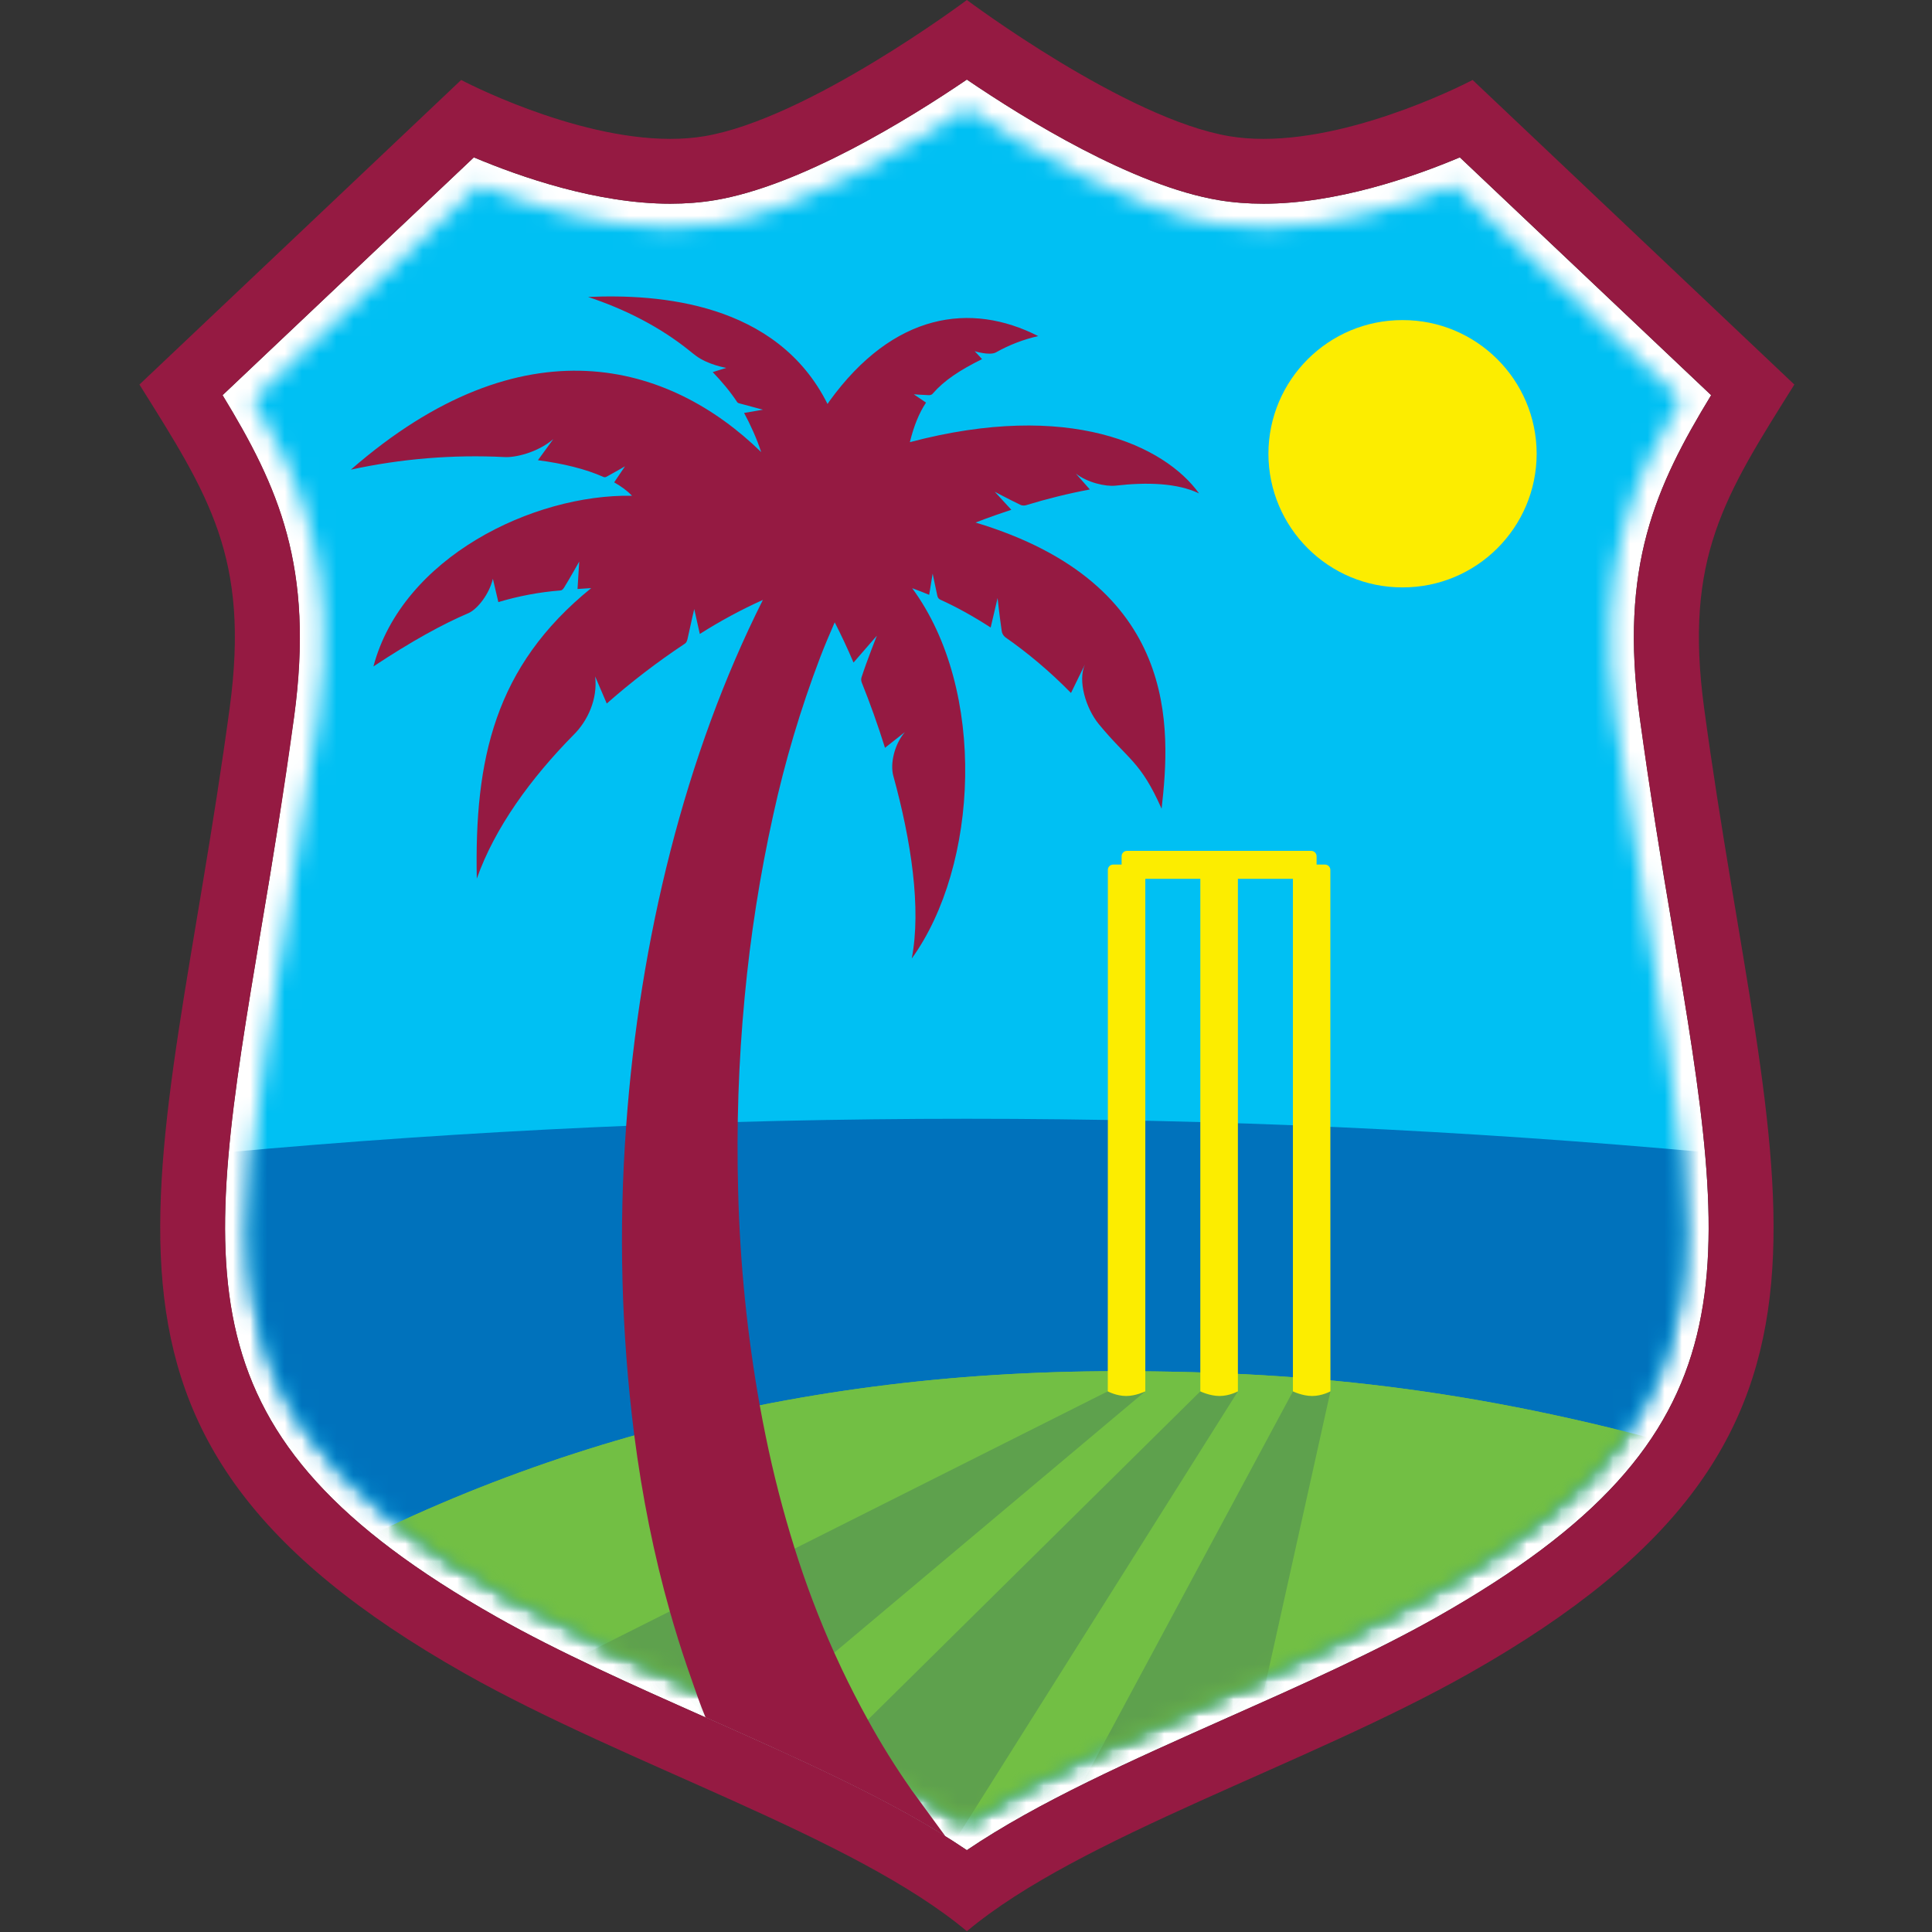 <svg width="112" height="112" viewBox="0 0 112 112" fill="none" xmlns="http://www.w3.org/2000/svg">
<rect x="0" y="0" width="112" height="112" fill="#333333" stroke="none"/>
<path d="M95.048 41.541C93.871 32.843 95.958 28.23 99.197 22.91L84.628 9.124H84.625C81.935 10.256 77.481 11.809 73.24 11.809C72.342 11.809 71.477 11.742 70.662 11.607C65.687 10.778 59.399 6.889 56.05 4.614V4.612H56.048H56.045V4.614C52.696 6.889 46.408 10.778 41.432 11.607C40.618 11.742 39.752 11.809 38.855 11.809C34.614 11.809 30.16 10.256 27.47 9.124H27.467L12.898 22.91C16.137 28.23 18.224 32.843 17.047 41.541C16.478 45.645 15.84 49.741 15.136 53.826C11.755 74.012 10.217 83.223 28.775 93.73C30.585 94.752 32.568 95.748 34.626 96.718C36.681 97.688 38.811 98.635 40.904 99.564C46.53 102.07 51.905 104.454 56.047 107.257C60.19 104.454 65.565 102.07 71.191 99.564C73.284 98.635 75.414 97.688 77.469 96.718C79.527 95.748 81.51 94.752 83.32 93.73C101.878 83.223 100.34 74.012 96.959 53.826C96.255 49.741 95.617 45.645 95.048 41.541Z" fill="white"/>
<mask id="mask0_5172_60952" style="mask-type:luminance" maskUnits="userSpaceOnUse" x="14" y="6" width="84" height="100">
<path d="M94.302 83.035C91.978 86.317 88.283 89.34 82.643 92.526C79.081 94.547 74.785 96.458 70.623 98.305C65.254 100.695 60.165 102.958 56.051 105.605H56.051C51.938 102.958 46.849 100.695 41.479 98.305C37.317 96.458 33.022 94.547 29.46 92.526C23.819 89.34 20.124 86.317 17.801 83.035C14.579 78.477 14.028 73.408 14.66 66.677C15.004 63.02 15.693 58.877 16.502 54.048C17.116 50.367 17.815 46.196 18.421 41.722C19.61 32.921 17.5 27.965 14.657 23.144L27.774 10.732C30.759 11.921 34.869 13.182 38.858 13.182C39.831 13.182 40.778 13.107 41.664 12.957C46.54 12.146 52.495 8.622 56.051 6.263L56.051 6.178V6.263C59.608 8.622 65.563 12.146 70.438 12.957C71.324 13.107 72.271 13.182 73.244 13.182C77.233 13.182 81.344 11.921 84.328 10.732L97.445 23.144C94.602 27.965 92.492 32.921 93.681 41.722C94.287 46.196 94.986 50.367 95.6 54.048C96.409 58.877 97.099 63.02 97.442 66.677C98.074 73.408 97.523 78.477 94.302 83.035Z" fill="white"/>
</mask>
<g mask="url(#mask0_5172_60952)">
<path d="M99.118 4.734H12.984V107.049H99.118V4.734Z" fill="#00C0F3"/>
</g>
<mask id="mask1_5172_60952" style="mask-type:luminance" maskUnits="userSpaceOnUse" x="14" y="6" width="84" height="100">
<path d="M94.302 83.035C91.978 86.317 88.283 89.34 82.643 92.526C79.081 94.547 74.785 96.458 70.623 98.305C65.254 100.695 60.165 102.958 56.051 105.605H56.051C51.938 102.958 46.849 100.695 41.479 98.305C37.317 96.458 33.022 94.547 29.46 92.526C23.819 89.34 20.124 86.317 17.801 83.035C14.579 78.477 14.028 73.408 14.66 66.677C15.004 63.02 15.693 58.877 16.502 54.048C17.116 50.367 17.815 46.196 18.421 41.722C19.61 32.921 17.5 27.965 14.657 23.144L27.774 10.732C30.759 11.921 34.869 13.182 38.858 13.182C39.831 13.182 40.778 13.107 41.664 12.957C46.54 12.146 52.495 8.622 56.051 6.263L56.051 6.178V6.263C59.608 8.622 65.563 12.146 70.438 12.957C71.324 13.107 72.271 13.182 73.244 13.182C77.233 13.182 81.344 11.921 84.328 10.732L97.445 23.144C94.602 27.965 92.492 32.921 93.681 41.722C94.287 46.196 94.986 50.367 95.6 54.048C96.409 58.877 97.099 63.02 97.442 66.677C98.074 73.408 97.523 78.477 94.302 83.035Z" fill="white"/>
</mask>
<g mask="url(#mask1_5172_60952)">
<path fill-rule="evenodd" clip-rule="evenodd" d="M99.118 66.816C84.935 65.52 70.57 64.856 56.049 64.856C41.53 64.856 27.166 65.52 12.984 66.815V107.048H99.118V66.816H99.118Z" fill="#0072BC"/>
</g>
<mask id="mask2_5172_60952" style="mask-type:luminance" maskUnits="userSpaceOnUse" x="14" y="6" width="84" height="100">
<path d="M94.302 83.035C91.978 86.317 88.283 89.34 82.643 92.526C79.081 94.547 74.785 96.458 70.623 98.305C65.254 100.695 60.165 102.958 56.051 105.605H56.051C51.938 102.958 46.849 100.695 41.479 98.305C37.317 96.458 33.022 94.547 29.46 92.526C23.819 89.34 20.124 86.317 17.801 83.035C14.579 78.477 14.028 73.408 14.66 66.677C15.004 63.02 15.693 58.877 16.502 54.048C17.116 50.367 17.815 46.196 18.421 41.722C19.61 32.921 17.5 27.965 14.657 23.144L27.774 10.732C30.759 11.921 34.869 13.182 38.858 13.182C39.831 13.182 40.778 13.107 41.664 12.957C46.54 12.146 52.495 8.622 56.051 6.263L56.051 6.178V6.263C59.608 8.622 65.563 12.146 70.438 12.957C71.324 13.107 72.271 13.182 73.244 13.182C77.233 13.182 81.344 11.921 84.328 10.732L97.445 23.144C94.602 27.965 92.492 32.921 93.681 41.722C94.287 46.196 94.986 50.367 95.6 54.048C96.409 58.877 97.099 63.02 97.442 66.677C98.074 73.408 97.523 78.477 94.302 83.035Z" fill="white"/>
</mask>
<g mask="url(#mask2_5172_60952)">
<path d="M64.799 79.489C45.338 79.489 28.151 84.303 12.984 93.695V99.662V107.048H99.118V84.315C86.362 80.635 76.359 79.489 64.799 79.489Z" fill="#72BF44"/>
</g>
<mask id="mask3_5172_60952" style="mask-type:luminance" maskUnits="userSpaceOnUse" x="14" y="6" width="84" height="100">
<path d="M94.302 83.035C91.978 86.317 88.283 89.34 82.643 92.526C79.081 94.547 74.785 96.458 70.623 98.305C65.254 100.695 60.165 102.958 56.051 105.605H56.051C51.938 102.958 46.849 100.695 41.479 98.305C37.317 96.458 33.022 94.547 29.46 92.526C23.819 89.34 20.124 86.317 17.801 83.035C14.579 78.477 14.028 73.408 14.66 66.677C15.004 63.02 15.693 58.877 16.502 54.048C17.116 50.367 17.815 46.196 18.421 41.722C19.61 32.921 17.5 27.965 14.657 23.144L27.774 10.732C30.759 11.921 34.869 13.182 38.858 13.182C39.831 13.182 40.778 13.107 41.664 12.957C46.54 12.146 52.495 8.622 56.051 6.263L56.051 6.178V6.263C59.608 8.622 65.563 12.146 70.438 12.957C71.324 13.107 72.271 13.182 73.244 13.182C77.233 13.182 81.344 11.921 84.328 10.732L97.445 23.144C94.602 27.965 92.492 32.921 93.681 41.722C94.287 46.196 94.986 50.367 95.6 54.048C96.409 58.877 97.099 63.02 97.442 66.677C98.074 73.408 97.523 78.477 94.302 83.035Z" fill="white"/>
</mask>
<g mask="url(#mask3_5172_60952)">
<path fill-rule="evenodd" clip-rule="evenodd" d="M81.307 34.052C85.593 34.06 89.074 30.591 89.082 26.305C89.074 22.018 85.593 18.549 81.307 18.556C77.02 18.549 73.539 22.018 73.531 26.305C73.539 30.591 77.02 34.06 81.307 34.052Z" fill="#FCED00"/>
</g>
<mask id="mask4_5172_60952" style="mask-type:luminance" maskUnits="userSpaceOnUse" x="14" y="6" width="84" height="100">
<path d="M94.302 83.035C91.978 86.317 88.283 89.34 82.643 92.526C79.081 94.547 74.785 96.458 70.623 98.305C65.254 100.695 60.165 102.958 56.051 105.605H56.051C51.938 102.958 46.849 100.695 41.479 98.305C37.317 96.458 33.022 94.547 29.46 92.526C23.819 89.34 20.124 86.317 17.801 83.035C14.579 78.477 14.028 73.408 14.66 66.677C15.004 63.02 15.693 58.877 16.502 54.048C17.116 50.367 17.815 46.196 18.421 41.722C19.61 32.921 17.5 27.965 14.657 23.144L27.774 10.732C30.759 11.921 34.869 13.182 38.858 13.182C39.831 13.182 40.778 13.107 41.664 12.957C46.54 12.146 52.495 8.622 56.051 6.263L56.051 6.178V6.263C59.608 8.622 65.563 12.146 70.438 12.957C71.324 13.107 72.271 13.182 73.244 13.182C77.233 13.182 81.344 11.921 84.328 10.732L97.445 23.144C94.602 27.965 92.492 32.921 93.681 41.722C94.287 46.196 94.986 50.367 95.6 54.048C96.409 58.877 97.099 63.02 97.442 66.677C98.074 73.408 97.523 78.477 94.302 83.035Z" fill="white"/>
</mask>
<g mask="url(#mask4_5172_60952)">
<path d="M64.799 79.489C45.338 79.489 28.151 84.303 12.984 93.695V99.662V107.048H99.118V84.315C86.362 80.635 76.359 79.489 64.799 79.489Z" fill="#72BF44"/>
</g>
<mask id="mask5_5172_60952" style="mask-type:luminance" maskUnits="userSpaceOnUse" x="14" y="6" width="84" height="100">
<path d="M94.302 83.035C91.978 86.317 88.283 89.34 82.643 92.526C79.081 94.547 74.785 96.458 70.623 98.305C65.254 100.695 60.165 102.958 56.051 105.605H56.051C51.938 102.958 46.849 100.695 41.479 98.305C37.317 96.458 33.022 94.547 29.46 92.526C23.819 89.34 20.124 86.317 17.801 83.035C14.579 78.477 14.028 73.408 14.66 66.677C15.004 63.02 15.693 58.877 16.502 54.048C17.116 50.367 17.815 46.196 18.421 41.722C19.61 32.921 17.5 27.965 14.657 23.144L27.774 10.732C30.759 11.921 34.869 13.182 38.858 13.182C39.831 13.182 40.778 13.107 41.664 12.957C46.54 12.146 52.495 8.622 56.051 6.263L56.051 6.178V6.263C59.608 8.622 65.563 12.146 70.438 12.957C71.324 13.107 72.271 13.182 73.244 13.182C77.233 13.182 81.344 11.921 84.328 10.732L97.445 23.144C94.602 27.965 92.492 32.921 93.681 41.722C94.287 46.196 94.986 50.367 95.6 54.048C96.409 58.877 97.099 63.02 97.442 66.677C98.074 73.408 97.523 78.477 94.302 83.035Z" fill="white"/>
</mask>
<g mask="url(#mask5_5172_60952)">
<path d="M60.773 107.048H71.266L77.128 80.657H74.954L60.773 107.048Z" fill="#5EA14D"/>
<path d="M71.763 80.657H69.584L42.871 107.048H55.144L71.763 80.657Z" fill="#5EA14D"/>
<path d="M66.393 80.657H64.219L12.984 106.394V107.048H34.986L66.393 80.657Z" fill="#5EA14D"/>
</g>
<mask id="mask6_5172_60952" style="mask-type:luminance" maskUnits="userSpaceOnUse" x="14" y="6" width="84" height="100">
<path d="M94.302 83.035C91.978 86.317 88.283 89.34 82.643 92.526C79.081 94.547 74.785 96.458 70.623 98.305C65.254 100.695 60.165 102.958 56.051 105.605H56.051C51.938 102.958 46.849 100.695 41.479 98.305C37.317 96.458 33.022 94.547 29.46 92.526C23.819 89.34 20.124 86.317 17.801 83.035C14.579 78.477 14.028 73.408 14.66 66.677C15.004 63.02 15.693 58.877 16.502 54.048C17.116 50.367 17.815 46.196 18.421 41.722C19.61 32.921 17.5 27.965 14.657 23.144L27.774 10.732C30.759 11.921 34.869 13.182 38.858 13.182C39.831 13.182 40.778 13.107 41.664 12.957C46.54 12.146 52.495 8.622 56.051 6.263L56.051 6.178V6.263C59.608 8.622 65.563 12.146 70.438 12.957C71.324 13.107 72.271 13.182 73.244 13.182C77.233 13.182 81.344 11.921 84.328 10.732L97.445 23.144C94.602 27.965 92.492 32.921 93.681 41.722C94.287 46.196 94.986 50.367 95.6 54.048C96.409 58.877 97.099 63.02 97.442 66.677C98.074 73.408 97.523 78.477 94.302 83.035Z" fill="white"/>
</mask>
<g mask="url(#mask6_5172_60952)">
<path fill-rule="evenodd" clip-rule="evenodd" d="M71.762 80.658V50.947H74.952V80.658C74.952 80.658 75.496 80.927 76.066 80.927C76.639 80.927 77.126 80.658 77.126 80.658V80.011L77.122 65.317V50.431C77.122 50.261 76.986 50.123 76.815 50.12H76.324V49.635C76.323 49.466 76.187 49.328 76.017 49.326H65.328C65.158 49.327 65.021 49.465 65.021 49.635V50.12H64.53C64.359 50.121 64.222 50.261 64.223 50.431V64.931L64.219 79.5V80.658C64.219 80.658 64.712 80.927 65.284 80.927C65.837 80.927 66.359 80.672 66.395 80.658V50.947H69.584V80.658C69.584 80.658 70.127 80.927 70.697 80.927C71.267 80.927 71.754 80.662 71.762 80.658Z" fill="#FCED00"/>
</g>
<path d="M64.675 28.153C66.485 27.945 68.243 27.997 69.51 28.603C67.524 25.84 61.996 23.185 52.745 25.633C52.976 24.697 53.27 23.961 53.683 23.338L52.973 22.859C52.973 22.859 53.368 22.887 53.83 22.908C53.998 22.913 54.058 22.841 54.087 22.801C54.734 22.059 55.631 21.462 56.93 20.818L56.506 20.359C56.506 20.359 57.355 20.627 57.73 20.431C58.498 19.998 59.326 19.678 60.186 19.484C56.292 17.498 51.809 18.104 48.077 23.263L47.973 23.419C45.026 17.518 38.179 17.034 34.092 17.215C36.216 17.917 38.254 18.947 39.966 20.327C40.084 20.422 40.203 20.52 40.324 20.61C41.034 21.15 42.102 21.326 42.102 21.326L41.317 21.571C41.834 22.108 42.313 22.677 42.725 23.294C42.737 23.318 42.766 23.355 42.841 23.378L44.229 23.751L43.135 23.938C43.485 24.579 43.886 25.457 44.125 26.207C38.803 21.014 30.325 18.52 20.34 27.226C23.261 26.591 26.257 26.346 29.245 26.496C29.845 26.536 31.153 26.245 32.074 25.457L31.185 26.678C32.648 26.871 33.953 27.189 34.984 27.65C35.041 27.674 35.105 27.668 35.157 27.639C35.601 27.399 36.231 27.033 36.231 27.033L35.604 27.962C36.011 28.193 36.361 28.45 36.641 28.739C30.908 28.638 23.328 32.306 21.648 38.634C23.893 37.15 25.663 36.18 27.187 35.531C27.712 35.274 28.373 34.414 28.572 33.551L28.89 34.904C30.065 34.552 31.274 34.324 32.495 34.229C32.533 34.223 32.596 34.223 32.697 34.07C33.047 33.504 33.578 32.555 33.578 32.555L33.48 34.145C33.742 34.125 34.005 34.111 34.273 34.093C28.659 38.645 27.502 44.026 27.64 50.937C28.691 47.963 30.784 45.106 33.243 42.609C34.071 41.798 34.657 40.516 34.502 39.214L35.174 40.784C36.597 39.532 38.101 38.377 39.68 37.329C39.726 37.297 39.81 37.26 39.862 37.012C40.05 36.137 40.246 35.306 40.246 35.306L40.569 36.752C41.741 36.007 42.962 35.346 44.226 34.777C39.721 43.729 37.076 54.49 36.3 65.266C35.858 71.238 36.017 77.242 36.767 83.186C37.226 86.742 37.916 90.18 38.834 93.419C39.146 94.521 39.484 95.604 39.845 96.657L40.226 97.749L40.24 97.792C40.306 97.988 40.592 98.817 40.9 99.561C40.902 99.562 40.904 99.563 40.907 99.564C45.988 101.827 50.862 103.993 54.81 106.456L52.814 103.727C52.805 103.715 52.803 103.709 52.803 103.709V103.706C51.899 102.416 51.068 101.08 50.309 99.697C49.772 98.727 49.266 97.737 48.787 96.73C48.643 96.427 48.502 96.118 48.363 95.812C47.48 93.846 46.715 91.831 46.071 89.776C45.398 87.631 44.836 85.454 44.388 83.255C44.267 82.672 44.157 82.086 44.05 81.506C43.317 77.404 42.899 73.256 42.792 69.093C42.688 65.32 42.812 61.548 43.17 57.792C43.502 54.25 44.053 50.732 44.821 47.259C45.499 44.15 46.409 41.096 47.54 38.123C47.803 37.436 48.092 36.758 48.389 36.076C48.741 36.763 49.111 37.543 49.48 38.409L50.831 36.853C50.799 36.94 50.245 38.331 49.945 39.263C49.93 39.318 49.901 39.419 49.956 39.566C50.43 40.744 50.889 42.023 51.304 43.351L52.456 42.441C51.836 43.169 51.593 44.294 51.789 44.987C52.82 48.731 53.417 52.66 52.855 55.567C56.731 50.2 57.228 39.999 52.88 34.099C53.195 34.212 53.521 34.339 53.865 34.483L54.067 33.253C54.067 33.253 54.22 34.001 54.338 34.535C54.376 34.702 54.477 34.748 54.523 34.769C55.455 35.193 56.373 35.698 57.43 36.377L57.831 34.668C57.831 34.668 57.935 35.652 58.068 36.558C58.082 36.709 58.157 36.844 58.276 36.94C59.548 37.826 60.847 38.905 62.086 40.172L62.894 38.521C62.47 39.454 62.94 41.053 63.702 41.982C65.414 44.064 66.107 44.104 67.339 46.881C67.865 42.245 68.422 33.868 56.555 30.292C56.555 30.292 57.378 29.963 58.628 29.553L57.669 28.508C57.669 28.508 58.489 28.947 59.159 29.267C59.286 29.328 59.427 29.304 59.482 29.287C60.697 28.915 61.933 28.609 63.18 28.375L62.369 27.454C63.027 27.971 64.086 28.219 64.675 28.153Z" fill="#951A42"/>
<path d="M104.021 22.292H104.019L85.369 4.636C85.369 4.636 78.921 8.051 73.245 8.051C72.578 8.051 71.921 8.004 71.285 7.899C65.274 6.901 56.099 0.036 56.051 0C56.005 0.036 46.829 6.901 40.818 7.899C40.182 8.004 39.525 8.051 38.858 8.051C33.182 8.051 26.734 4.636 26.734 4.636L8.084 22.292H8.082C12.105 28.714 14.493 32.324 13.315 41.037C9.49 69.328 2.238 83.028 26.914 96.996C36.352 102.339 49.509 106.473 56.051 111.955C62.594 106.473 75.751 102.339 85.189 96.996C109.865 83.028 102.613 69.328 98.788 41.037C97.61 32.324 99.998 28.714 104.021 22.292ZM83.322 93.727C79.707 95.778 75.381 97.701 71.194 99.562C65.567 102.068 60.191 104.452 56.051 107.256C51.912 104.452 46.536 102.067 40.909 99.562C36.722 97.701 32.396 95.778 28.781 93.727C10.222 83.224 11.762 74.01 15.142 53.824C15.758 50.152 16.453 45.986 17.054 41.542C18.23 32.844 16.142 28.229 12.905 22.908L27.472 9.122H27.476C30.167 10.259 34.621 11.809 38.86 11.809C39.757 11.809 40.624 11.74 41.438 11.603C46.414 10.779 52.701 6.892 56.051 4.613C59.402 6.893 65.689 10.779 70.665 11.603C71.479 11.74 72.346 11.809 73.243 11.809C77.482 11.809 81.936 10.259 84.627 9.122H84.631L99.198 22.908C95.961 28.229 93.873 32.844 95.049 41.542C95.65 45.986 96.345 50.152 96.961 53.824C100.341 74.01 101.881 83.224 83.322 93.727Z" fill="#951A42"/>
</svg>
